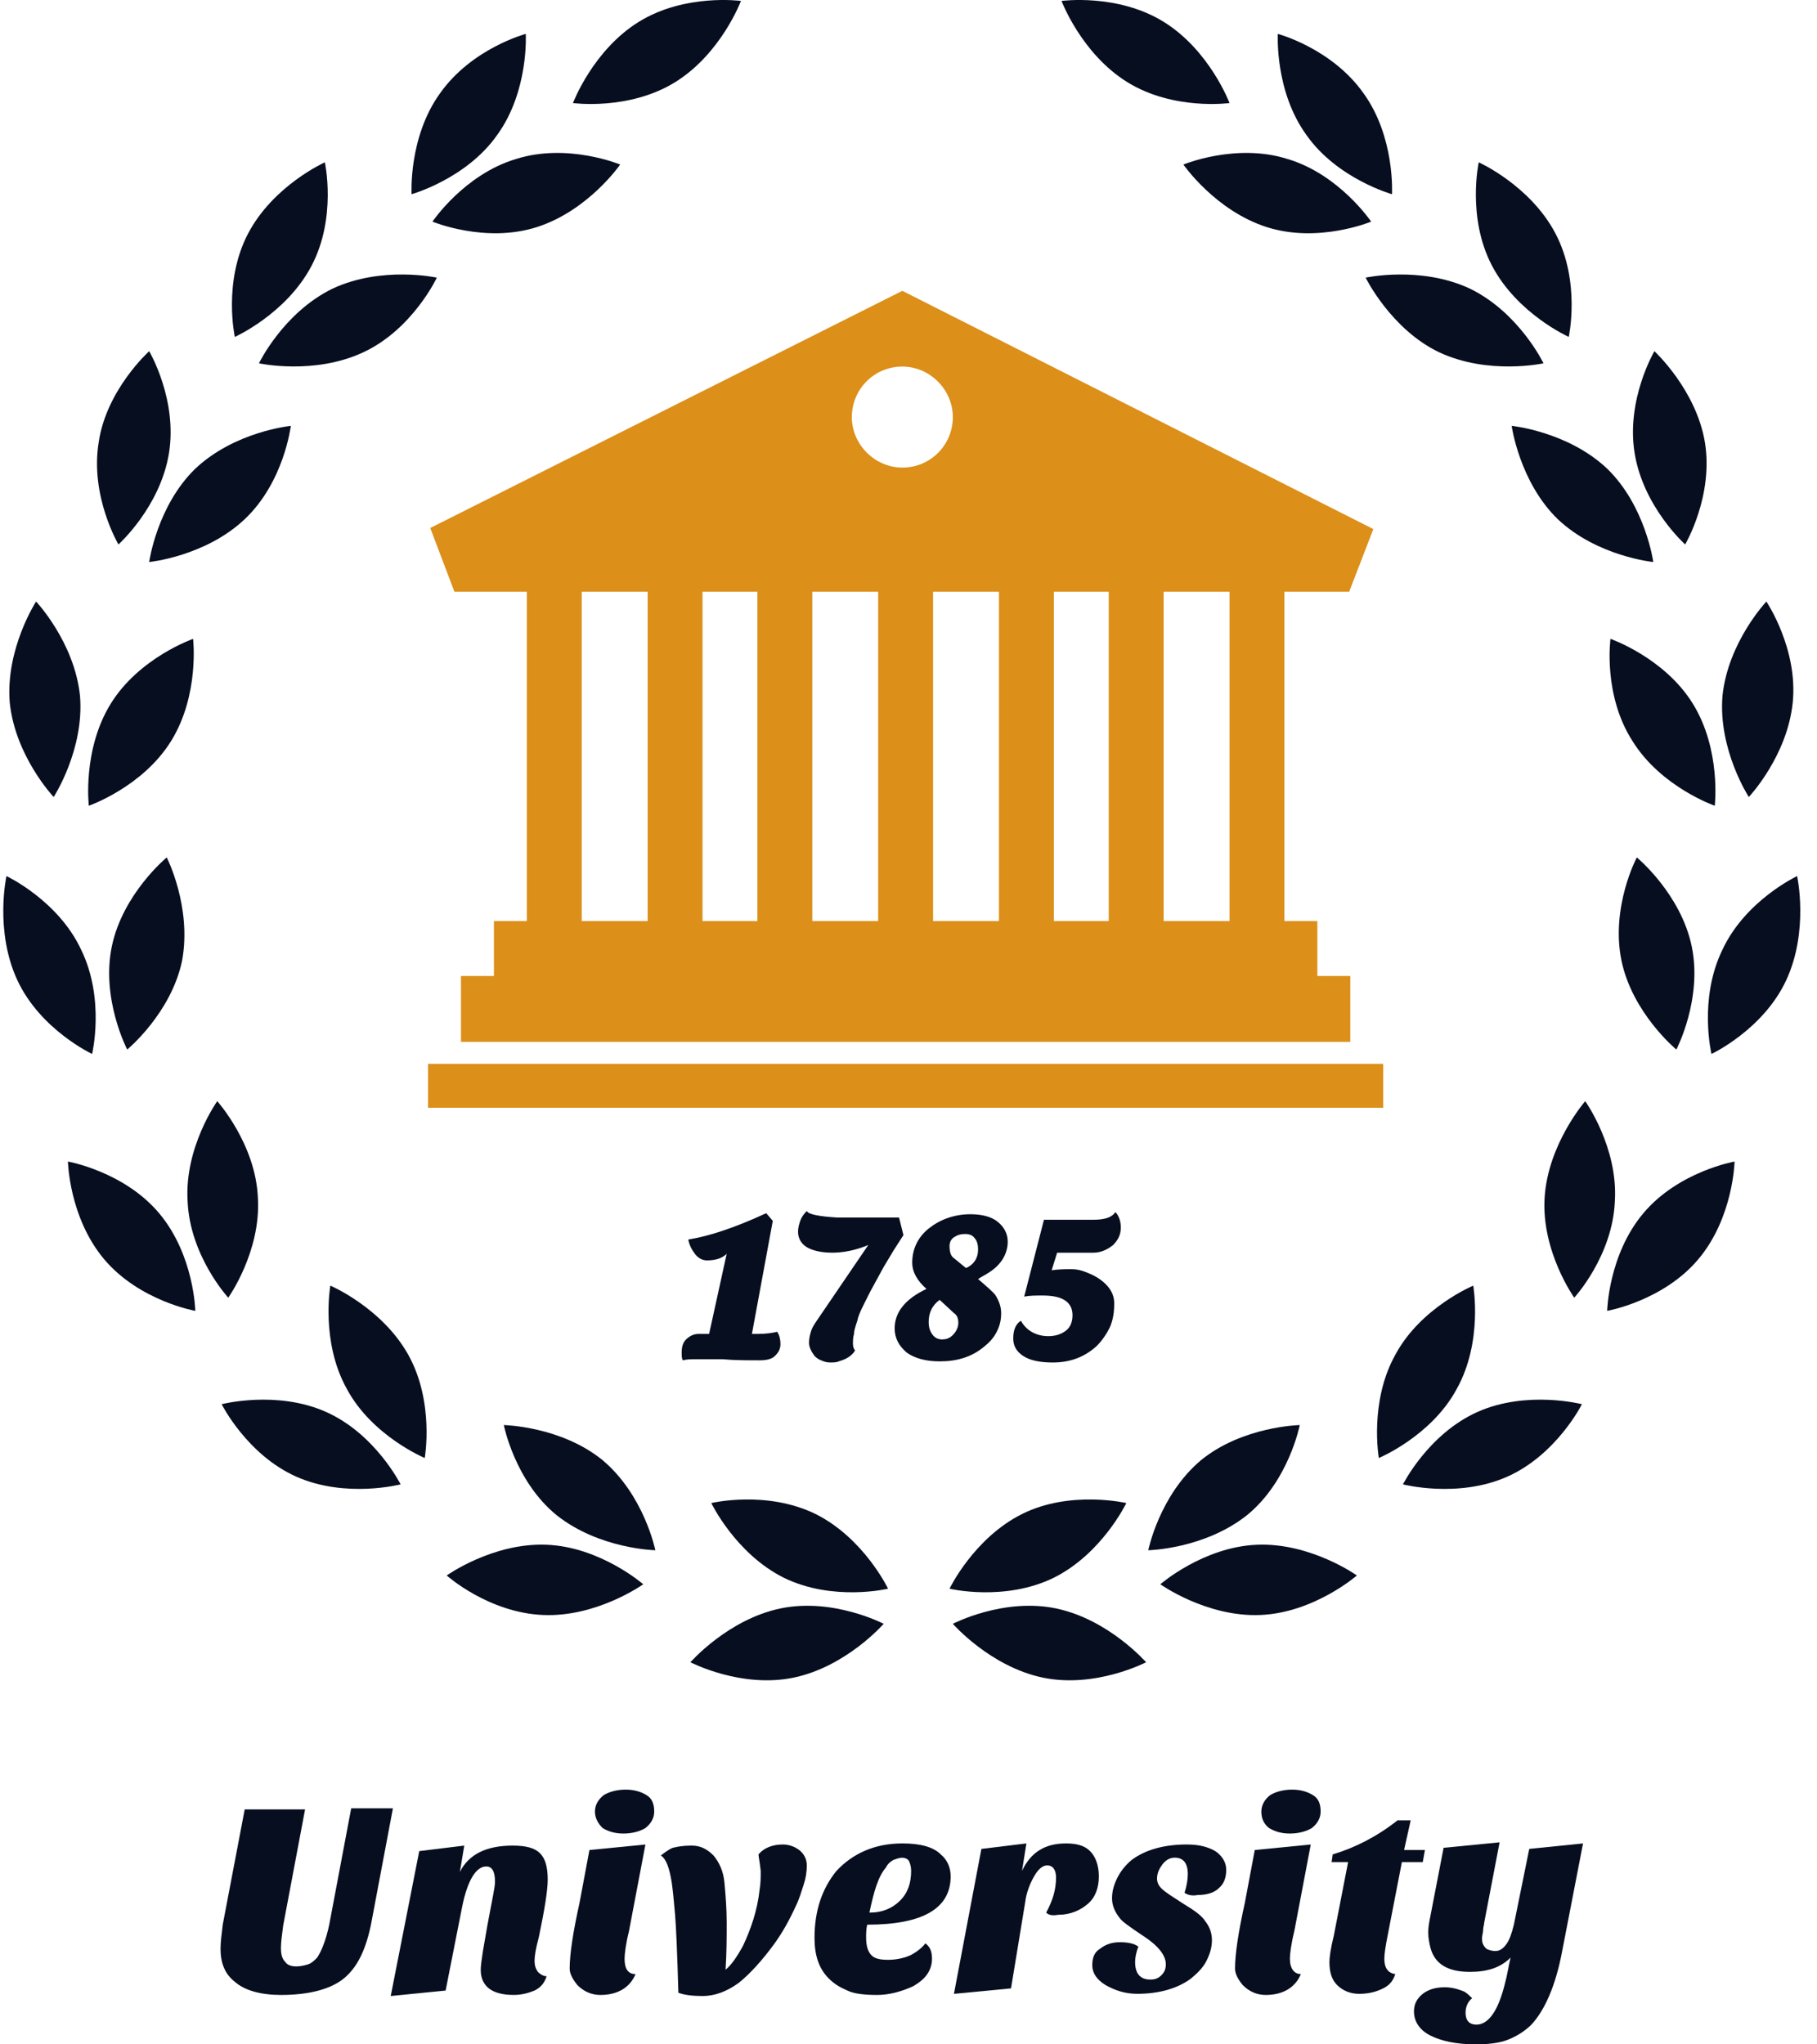 <svg width="80" height="90" viewBox="0 0 80 90" fill="none" xmlns="http://www.w3.org/2000/svg">
<path d="M23.632 9.999C21.36 10.724 19.04 9.757 19.04 9.757C19.04 9.757 20.441 7.679 22.713 7.002C24.985 6.277 27.305 7.244 27.305 7.244C27.305 7.244 25.904 9.274 23.632 9.999Z" fill="#070E20"/>
<path d="M19.378 4.102C17.976 6.036 18.121 8.55 18.121 8.55C18.121 8.55 20.538 7.873 21.892 5.939C23.294 4.006 23.149 1.492 23.149 1.492C23.149 1.492 20.78 2.121 19.378 4.102Z" fill="#070E20"/>
<path d="M15.995 15.51C13.819 16.525 11.402 15.994 11.402 15.994C11.402 15.994 12.466 13.77 14.641 12.707C16.816 11.691 19.233 12.223 19.233 12.223C19.233 12.223 18.17 14.495 15.995 15.51Z" fill="#070E20"/>
<path d="M10.919 10.289C9.807 12.415 10.339 14.832 10.339 14.832C10.339 14.832 12.611 13.817 13.723 11.69C14.835 9.563 14.303 7.146 14.303 7.146C14.303 7.146 12.031 8.162 10.919 10.289Z" fill="#070E20"/>
<path d="M10.774 22.857C9.034 24.5 6.568 24.742 6.568 24.742C6.568 24.742 6.907 22.277 8.599 20.633C10.339 18.99 12.804 18.748 12.804 18.748C12.804 18.748 12.514 21.213 10.774 22.857Z" fill="#070E20"/>
<path d="M4.345 19.473C3.958 21.842 5.215 23.969 5.215 23.969C5.215 23.969 7.052 22.325 7.439 19.956C7.825 17.588 6.568 15.461 6.568 15.461C6.568 15.461 4.683 17.153 4.345 19.473Z" fill="#070E20"/>
<path d="M7.535 32.62C6.278 34.651 3.91 35.472 3.91 35.472C3.91 35.472 3.62 33.007 4.877 30.977C6.133 28.947 8.502 28.125 8.502 28.125C8.502 28.125 8.792 30.59 7.535 32.62Z" fill="#070E20"/>
<path d="M0.429 30.93C0.671 33.298 2.363 35.087 2.363 35.087C2.363 35.087 3.716 33.008 3.523 30.64C3.281 28.271 1.589 26.482 1.589 26.482C1.589 26.482 0.236 28.561 0.429 30.93Z" fill="#070E20"/>
<path d="M8.018 42.29C7.535 44.61 5.601 46.205 5.601 46.205C5.601 46.205 4.441 43.982 4.924 41.661C5.408 39.341 7.341 37.746 7.341 37.746C7.341 37.746 8.453 39.921 8.018 42.29Z" fill="#070E20"/>
<path d="M0.768 43.16C1.783 45.336 4.055 46.399 4.055 46.399C4.055 46.399 4.635 43.982 3.571 41.807C2.556 39.632 0.284 38.568 0.284 38.568C0.284 38.568 -0.248 40.985 0.768 43.16Z" fill="#070E20"/>
<path d="M11.354 52.73C11.499 55.099 10.049 57.129 10.049 57.129C10.049 57.129 8.357 55.292 8.26 52.875C8.115 50.507 9.565 48.477 9.565 48.477C9.565 48.477 11.257 50.362 11.354 52.73Z" fill="#070E20"/>
<path d="M4.586 55.437C6.133 57.274 8.599 57.709 8.599 57.709C8.599 57.709 8.55 55.244 7.003 53.407C5.456 51.57 2.991 51.135 2.991 51.135C2.991 51.135 3.04 53.6 4.586 55.437Z" fill="#070E20"/>
<path d="M17.976 59.643C19.137 61.722 18.701 64.187 18.701 64.187C18.701 64.187 16.381 63.22 15.269 61.142C14.109 59.063 14.544 56.598 14.544 56.598C14.544 56.598 16.816 57.564 17.976 59.643Z" fill="#070E20"/>
<path d="M13.046 65.008C15.221 65.975 17.638 65.347 17.638 65.347C17.638 65.347 16.526 63.123 14.351 62.156C12.176 61.19 9.759 61.818 9.759 61.818C9.759 61.818 10.871 64.041 13.046 65.008Z" fill="#070E20"/>
<path d="M26.533 64.283C28.369 65.83 28.853 68.247 28.853 68.247C28.853 68.247 26.388 68.199 24.502 66.7C22.666 65.202 22.182 62.736 22.182 62.736C22.182 62.736 24.696 62.785 26.533 64.283Z" fill="#070E20"/>
<path d="M23.922 71.098C26.29 71.195 28.321 69.745 28.321 69.745C28.321 69.745 26.435 68.101 24.067 68.005C21.698 67.908 19.668 69.358 19.668 69.358C19.668 69.358 21.505 71.002 23.922 71.098Z" fill="#070E20"/>
<path d="M35.91 66.653C38.037 67.716 39.1 69.94 39.1 69.94C39.1 69.94 36.684 70.52 34.508 69.457C32.381 68.393 31.318 66.17 31.318 66.17C31.318 66.17 33.735 65.59 35.91 66.653Z" fill="#070E20"/>
<path d="M34.943 73.855C37.264 73.371 38.907 71.486 38.907 71.486C38.907 71.486 36.684 70.326 34.363 70.809C32.043 71.293 30.399 73.178 30.399 73.178C30.399 73.178 32.623 74.338 34.943 73.855Z" fill="#070E20"/>
<path d="M29.723 3.619C27.692 4.875 25.227 4.537 25.227 4.537C25.227 4.537 26.097 2.217 28.127 0.96C30.158 -0.297 32.623 0.041 32.623 0.041C32.623 0.041 31.753 2.362 29.723 3.619Z" fill="#070E20"/>
<path d="M55.777 9.999C58.049 10.724 60.37 9.757 60.37 9.757C60.37 9.757 58.968 7.679 56.696 7.002C54.424 6.277 52.103 7.244 52.103 7.244C52.103 7.244 53.505 9.274 55.777 9.999Z" fill="#070E20"/>
<path d="M60.031 4.102C61.433 6.036 61.288 8.55 61.288 8.55C61.288 8.55 58.871 7.873 57.517 5.939C56.116 4.006 56.261 1.492 56.261 1.492C56.261 1.492 58.629 2.121 60.031 4.102Z" fill="#070E20"/>
<path d="M63.366 15.51C65.541 16.525 67.958 15.994 67.958 15.994C67.958 15.994 66.895 13.77 64.72 12.707C62.544 11.691 60.127 12.223 60.127 12.223C60.127 12.223 61.239 14.495 63.366 15.51Z" fill="#070E20"/>
<path d="M68.49 10.289C69.602 12.415 69.07 14.832 69.07 14.832C69.07 14.832 66.798 13.817 65.687 11.69C64.575 9.563 65.107 7.146 65.107 7.146C65.107 7.146 67.379 8.162 68.49 10.289Z" fill="#070E20"/>
<path d="M68.587 22.857C70.327 24.5 72.792 24.742 72.792 24.742C72.792 24.742 72.454 22.277 70.762 20.633C69.022 18.99 66.557 18.748 66.557 18.748C66.557 18.748 66.895 21.213 68.587 22.857Z" fill="#070E20"/>
<path d="M75.065 19.473C75.451 21.842 74.195 23.969 74.195 23.969C74.195 23.969 72.358 22.325 71.971 19.956C71.584 17.588 72.841 15.461 72.841 15.461C72.841 15.461 74.678 17.153 75.065 19.473Z" fill="#070E20"/>
<path d="M71.874 32.62C73.131 34.651 75.499 35.472 75.499 35.472C75.499 35.472 75.789 33.007 74.532 30.977C73.276 28.947 70.907 28.125 70.907 28.125C70.907 28.125 70.569 30.59 71.874 32.62Z" fill="#070E20"/>
<path d="M78.931 30.93C78.69 33.298 76.998 35.087 76.998 35.087C76.998 35.087 75.644 33.008 75.838 30.64C76.079 28.271 77.771 26.482 77.771 26.482C77.771 26.482 79.173 28.561 78.931 30.93Z" fill="#070E20"/>
<path d="M71.391 42.29C71.874 44.61 73.808 46.205 73.808 46.205C73.808 46.205 74.968 43.982 74.484 41.661C74.001 39.341 72.067 37.746 72.067 37.746C72.067 37.746 70.907 39.921 71.391 42.29Z" fill="#070E20"/>
<path d="M78.641 43.16C77.626 45.336 75.354 46.399 75.354 46.399C75.354 46.399 74.774 43.982 75.838 41.807C76.853 39.632 79.125 38.568 79.125 38.568C79.125 38.568 79.656 40.985 78.641 43.16Z" fill="#070E20"/>
<path d="M68.007 52.73C67.862 55.099 69.312 57.129 69.312 57.129C69.312 57.129 71.004 55.292 71.1 52.875C71.246 50.507 69.795 48.477 69.795 48.477C69.795 48.477 68.152 50.362 68.007 52.73Z" fill="#070E20"/>
<path d="M74.774 55.437C73.228 57.274 70.762 57.709 70.762 57.709C70.762 57.709 70.811 55.244 72.357 53.407C73.904 51.57 76.37 51.135 76.37 51.135C76.37 51.135 76.321 53.6 74.774 55.437Z" fill="#070E20"/>
<path d="M61.433 59.643C60.273 61.722 60.708 64.187 60.708 64.187C60.708 64.187 63.028 63.22 64.14 61.142C65.3 59.063 64.865 56.598 64.865 56.598C64.865 56.598 62.545 57.564 61.433 59.643Z" fill="#070E20"/>
<path d="M66.363 65.008C64.188 65.975 61.771 65.347 61.771 65.347C61.771 65.347 62.883 63.123 65.058 62.156C67.233 61.19 69.65 61.818 69.65 61.818C69.65 61.818 68.538 64.041 66.363 65.008Z" fill="#070E20"/>
<path d="M52.877 64.283C51.04 65.83 50.557 68.247 50.557 68.247C50.557 68.247 53.022 68.199 54.907 66.7C56.744 65.202 57.227 62.736 57.227 62.736C57.227 62.736 54.714 62.785 52.877 64.283Z" fill="#070E20"/>
<path d="M55.487 71.098C53.119 71.195 51.088 69.745 51.088 69.745C51.088 69.745 52.974 68.101 55.342 68.005C57.711 67.908 59.741 69.358 59.741 69.358C59.741 69.358 57.856 71.002 55.487 71.098Z" fill="#070E20"/>
<path d="M49.638 3.619C51.668 4.875 54.134 4.537 54.134 4.537C54.134 4.537 53.264 2.217 51.233 0.96C49.203 -0.297 46.738 0.041 46.738 0.041C46.738 0.041 47.608 2.362 49.638 3.619Z" fill="#070E20"/>
<path d="M44.998 66.653C42.871 67.716 41.807 69.94 41.807 69.94C41.807 69.94 44.224 70.52 46.399 69.457C48.526 68.393 49.59 66.17 49.59 66.17C49.59 66.17 47.124 65.59 44.998 66.653Z" fill="#070E20"/>
<path d="M45.916 73.855C43.596 73.371 41.952 71.486 41.952 71.486C41.952 71.486 44.176 70.326 46.496 70.809C48.816 71.293 50.46 73.178 50.46 73.178C50.46 73.178 48.236 74.338 45.916 73.855Z" fill="#070E20"/>
<path d="M58.001 40.549H21.747V43.932H58.001V40.549Z" fill="#dc8f19"/>
<path d="M59.451 42.967H20.296V45.867H59.451V42.967Z" fill="#dc8f19"/>
<path d="M60.901 46.834H18.846V48.767H60.901V46.834Z" fill="#dc8f19"/>
<path d="M25.614 25.564H23.197V41.033H25.614V25.564Z" fill="#dc8f19"/>
<path d="M30.931 25.564H28.514V41.033H30.931V25.564Z" fill="#dc8f19"/>
<path d="M35.765 25.564H33.348V41.033H35.765V25.564Z" fill="#dc8f19"/>
<path d="M41.082 25.564H38.665V41.033H41.082V25.564Z" fill="#dc8f19"/>
<path d="M46.399 25.564H43.982V41.033H46.399V25.564Z" fill="#dc8f19"/>
<path d="M51.233 25.564H48.816V41.033H51.233V25.564Z" fill="#dc8f19"/>
<path d="M56.551 25.564H54.134V41.033H56.551V25.564Z" fill="#dc8f19"/>
<path d="M59.403 26.048H39.729H20.006L18.943 23.244L39.729 12.803L60.466 23.292L59.403 26.048ZM39.729 16.138C38.472 16.138 37.505 17.153 37.505 18.362C37.505 19.57 38.52 20.585 39.729 20.585C40.985 20.585 41.952 19.57 41.952 18.362C41.952 17.153 40.937 16.138 39.729 16.138Z" fill="#dc8f19"/>
<path d="M9.71 85.795C9.71 85.505 9.759 85.118 9.807 84.731L10.774 79.656H13.432L12.466 84.78C12.417 85.166 12.369 85.505 12.369 85.746C12.369 86.037 12.417 86.23 12.562 86.375C12.659 86.52 12.852 86.568 13.046 86.568C13.239 86.568 13.432 86.52 13.578 86.472C13.723 86.423 13.819 86.326 13.964 86.181C14.158 85.891 14.351 85.408 14.496 84.731L15.463 79.607H17.3L16.333 84.731C16.091 85.891 15.704 86.665 15.076 87.148C14.496 87.583 13.578 87.825 12.369 87.825C11.499 87.825 10.774 87.632 10.339 87.245C9.904 86.907 9.71 86.423 9.71 85.795Z" fill="#070E20"/>
<path d="M22.617 87.824C21.65 87.824 21.166 87.437 21.166 86.712C21.166 86.519 21.215 86.229 21.263 85.891L21.456 84.779C21.65 83.715 21.795 83.087 21.795 82.845C21.795 82.362 21.65 82.168 21.408 82.168C20.973 82.168 20.586 82.749 20.345 83.957L19.62 87.631L17.203 87.872L18.459 81.492L20.441 81.25L20.248 82.41C20.635 81.637 21.408 81.25 22.568 81.25C23.148 81.25 23.535 81.347 23.777 81.588C24.018 81.83 24.115 82.217 24.115 82.749C24.115 83.232 23.97 84.102 23.728 85.262C23.583 85.794 23.535 86.132 23.535 86.326C23.535 86.519 23.583 86.664 23.68 86.809C23.777 86.906 23.922 87.002 24.067 87.002C23.97 87.292 23.825 87.486 23.535 87.631C23.293 87.727 23.003 87.824 22.617 87.824Z" fill="#070E20"/>
<path d="M27.982 86.906C27.741 87.486 27.209 87.825 26.436 87.825C26.049 87.825 25.71 87.68 25.42 87.389C25.227 87.148 25.082 86.906 25.082 86.664C25.082 86.036 25.227 85.069 25.517 83.764L25.952 81.444L28.417 81.202L27.692 85.021C27.547 85.601 27.499 86.036 27.499 86.229C27.499 86.664 27.644 86.906 27.982 86.906ZM26.194 79.752C26.194 79.462 26.339 79.22 26.581 79.027C26.822 78.882 27.161 78.785 27.547 78.785C27.934 78.785 28.224 78.882 28.466 79.027C28.707 79.172 28.804 79.414 28.804 79.752C28.804 80.042 28.659 80.284 28.417 80.477C28.176 80.622 27.837 80.719 27.451 80.719C27.064 80.719 26.774 80.622 26.532 80.477C26.339 80.284 26.194 80.042 26.194 79.752Z" fill="#070E20"/>
<path d="M33.396 81.636C33.638 81.346 34.025 81.201 34.46 81.201C34.75 81.201 34.992 81.298 35.185 81.443C35.378 81.588 35.523 81.83 35.523 82.12C35.523 82.41 35.475 82.7 35.378 82.99C35.282 83.28 35.185 83.618 35.04 83.908C34.75 84.537 34.46 85.068 34.073 85.6C33.541 86.325 33.01 86.905 32.526 87.292C31.995 87.679 31.463 87.872 30.931 87.872C30.496 87.872 30.109 87.824 29.868 87.727C29.819 86.035 29.771 84.875 29.723 84.295C29.674 83.715 29.626 83.231 29.578 82.893C29.481 82.265 29.336 81.83 29.094 81.685C29.288 81.54 29.481 81.394 29.626 81.346C29.819 81.298 30.061 81.249 30.448 81.249C30.834 81.249 31.125 81.394 31.415 81.685C31.656 81.975 31.85 82.361 31.898 82.893C31.946 83.425 31.995 84.005 31.995 84.633C31.995 85.262 31.995 85.938 31.946 86.712C32.188 86.518 32.43 86.18 32.72 85.648C33.058 84.923 33.348 84.102 33.445 83.183C33.493 82.893 33.493 82.651 33.493 82.361C33.445 81.926 33.396 81.733 33.396 81.636Z" fill="#070E20"/>
<path d="M40.744 85.553C40.937 85.698 41.034 85.891 41.034 86.23C41.034 86.52 40.937 86.762 40.792 86.955C40.647 87.148 40.454 87.293 40.212 87.438C39.681 87.68 39.149 87.825 38.617 87.825C38.085 87.825 37.602 87.777 37.312 87.632C36.974 87.487 36.732 87.342 36.49 87.1C36.055 86.665 35.862 86.085 35.862 85.311C35.862 84.103 36.2 83.136 36.829 82.363C37.554 81.589 38.52 81.154 39.729 81.154C40.502 81.154 41.082 81.299 41.421 81.638C41.711 81.879 41.856 82.218 41.856 82.605C41.856 84.006 40.647 84.731 38.182 84.731C38.134 84.925 38.134 85.118 38.134 85.311C38.134 85.698 38.23 85.94 38.375 86.085C38.52 86.23 38.762 86.278 39.1 86.278C39.391 86.278 39.729 86.23 40.067 86.085C40.357 85.94 40.599 85.746 40.744 85.553ZM38.279 84.2C38.859 84.2 39.294 84.006 39.632 83.668C39.971 83.33 40.116 82.894 40.116 82.363C40.116 82.169 40.067 82.024 40.019 81.928C39.971 81.831 39.826 81.783 39.729 81.783C39.584 81.783 39.487 81.831 39.342 81.879C39.245 81.928 39.1 82.024 39.004 82.218C38.666 82.605 38.472 83.281 38.279 84.2Z" fill="#070E20"/>
<path d="M46.061 84.2C46.351 83.668 46.496 83.184 46.496 82.653C46.496 82.314 46.351 82.121 46.109 82.121C45.916 82.121 45.723 82.266 45.529 82.605C45.336 82.943 45.191 83.329 45.142 83.716L44.514 87.535L42.001 87.777L43.209 81.396L45.191 81.154L44.998 82.363C45.384 81.541 46.013 81.154 46.931 81.154C47.414 81.154 47.753 81.251 47.995 81.493C48.236 81.734 48.381 82.121 48.381 82.605C48.381 83.088 48.236 83.523 47.898 83.813C47.559 84.103 47.124 84.296 46.593 84.296C46.303 84.345 46.158 84.296 46.061 84.2Z" fill="#070E20"/>
<path d="M52.152 83.328C52.248 83.038 52.297 82.748 52.297 82.506C52.297 82.023 52.103 81.781 51.717 81.781C51.523 81.781 51.33 81.878 51.185 82.071C51.04 82.265 50.943 82.458 50.943 82.7C50.943 82.845 50.992 82.99 51.137 83.135C51.33 83.328 51.668 83.521 52.103 83.811C52.587 84.102 52.925 84.343 53.07 84.585C53.264 84.827 53.36 85.117 53.36 85.407C53.36 85.745 53.264 86.035 53.118 86.325C52.974 86.615 52.732 86.857 52.442 87.099C51.862 87.534 51.04 87.775 50.073 87.775C49.541 87.775 49.106 87.63 48.671 87.388C48.285 87.147 48.091 86.857 48.091 86.518C48.091 86.18 48.188 85.938 48.43 85.793C48.671 85.6 48.961 85.503 49.3 85.503C49.638 85.503 49.928 85.552 50.121 85.697C50.025 85.938 49.977 86.18 49.977 86.373C49.977 86.905 50.218 87.147 50.653 87.147C50.847 87.147 50.992 87.099 51.137 86.954C51.282 86.808 51.33 86.663 51.33 86.47C51.33 86.083 50.992 85.648 50.315 85.213C49.735 84.827 49.397 84.585 49.3 84.44C49.106 84.198 48.961 83.908 48.961 83.57C48.961 83.231 49.058 82.941 49.203 82.651C49.348 82.361 49.59 82.071 49.831 81.878C50.412 81.443 51.233 81.201 52.248 81.201C52.78 81.201 53.167 81.298 53.505 81.491C53.795 81.685 53.989 81.975 53.989 82.313C53.989 82.651 53.892 82.941 53.65 83.135C53.457 83.328 53.118 83.425 52.732 83.425C52.49 83.473 52.297 83.425 52.152 83.328Z" fill="#070E20"/>
<path d="M57.276 86.906C57.034 87.486 56.502 87.825 55.729 87.825C55.342 87.825 55.004 87.68 54.714 87.389C54.52 87.148 54.376 86.906 54.376 86.664C54.376 86.036 54.52 85.069 54.81 83.764L55.246 81.444L57.711 81.202L56.986 85.021C56.841 85.601 56.792 86.036 56.792 86.229C56.792 86.664 56.986 86.906 57.276 86.906ZM55.536 79.752C55.536 79.462 55.681 79.22 55.922 79.027C56.164 78.882 56.502 78.785 56.889 78.785C57.276 78.785 57.566 78.882 57.807 79.027C58.049 79.172 58.146 79.414 58.146 79.752C58.146 80.042 58.001 80.284 57.759 80.477C57.517 80.622 57.179 80.719 56.792 80.719C56.406 80.719 56.116 80.622 55.874 80.477C55.632 80.284 55.536 80.042 55.536 79.752Z" fill="#070E20"/>
<path d="M58.533 86.374C58.533 86.181 58.581 85.794 58.726 85.214L59.355 81.976H58.629L58.678 81.637C59.645 81.347 60.611 80.864 61.53 80.139H62.11L61.82 81.444H62.738L62.642 81.976H61.723L61.095 85.214C60.998 85.698 60.95 86.036 60.95 86.229C60.95 86.616 61.095 86.858 61.433 86.906C61.336 87.196 61.191 87.389 60.901 87.534C60.611 87.68 60.273 87.776 59.838 87.776C59.451 87.776 59.113 87.631 58.871 87.389C58.629 87.148 58.533 86.809 58.533 86.374Z" fill="#070E20"/>
<path d="M66.509 86.181C66.074 86.616 65.494 86.809 64.72 86.809C63.753 86.809 63.173 86.471 62.98 85.746C62.932 85.553 62.883 85.311 62.883 85.069C62.883 84.828 62.932 84.586 62.98 84.344L63.56 81.347L66.025 81.106L65.349 84.634C65.349 84.731 65.3 84.828 65.3 84.973C65.3 85.069 65.252 85.214 65.252 85.311C65.252 85.408 65.252 85.504 65.3 85.601C65.349 85.698 65.397 85.746 65.445 85.794C65.542 85.843 65.687 85.891 65.832 85.891C66.025 85.891 66.17 85.794 66.315 85.601C66.46 85.408 66.557 85.118 66.654 84.731L67.331 81.395L69.699 81.154L68.781 85.891C68.491 87.438 68.007 88.501 67.427 89.13C67.137 89.42 66.75 89.661 66.364 89.806C65.977 89.951 65.494 90 64.962 90C64.14 90 63.463 89.855 62.98 89.613C62.497 89.371 62.255 88.985 62.255 88.55C62.255 88.211 62.4 87.97 62.642 87.776C62.883 87.583 63.222 87.486 63.608 87.486C63.947 87.486 64.237 87.583 64.478 87.68C64.624 87.776 64.72 87.873 64.817 87.97C64.624 88.115 64.527 88.356 64.527 88.598C64.527 88.936 64.672 89.13 65.01 89.13C65.542 89.13 65.977 88.501 66.267 87.293C66.364 86.954 66.412 86.568 66.509 86.181Z" fill="#070E20"/>
<path d="M31.221 59.837C31.028 59.837 30.834 59.837 30.641 59.837C30.448 59.837 30.254 59.837 30.061 59.886C30.013 59.789 30.013 59.692 30.013 59.547C30.013 59.306 30.061 59.112 30.206 58.967C30.351 58.822 30.544 58.725 30.738 58.725H31.221L31.995 55.197C31.801 55.39 31.511 55.487 31.125 55.487C30.931 55.487 30.738 55.39 30.593 55.197C30.448 55.003 30.351 54.81 30.303 54.568C31.221 54.423 32.381 54.037 33.735 53.408L34.025 53.747L33.106 58.725H33.348C33.735 58.725 34.025 58.677 34.218 58.629C34.315 58.774 34.363 58.967 34.363 59.16C34.363 59.402 34.267 59.547 34.121 59.692C33.977 59.837 33.735 59.886 33.445 59.886C32.913 59.886 32.333 59.886 31.801 59.837H31.221Z" fill="#070E20"/>
<path d="M38.23 54.809C37.65 55.051 37.119 55.147 36.635 55.147C36.152 55.147 35.765 55.051 35.523 54.906C35.282 54.761 35.137 54.519 35.137 54.229C35.137 54.036 35.185 53.891 35.233 53.746C35.282 53.601 35.378 53.456 35.523 53.31C35.572 53.456 36.055 53.552 36.877 53.601C37.119 53.601 37.312 53.601 37.505 53.601H39.584L39.777 54.374L39.342 55.051L38.907 55.776L38.327 56.839C38.037 57.419 37.795 57.854 37.747 58.144C37.65 58.434 37.602 58.58 37.602 58.724C37.554 58.87 37.554 59.014 37.554 59.16C37.554 59.305 37.602 59.401 37.65 59.45C37.505 59.691 37.264 59.836 36.925 59.933C36.829 59.981 36.684 59.981 36.538 59.981C36.394 59.981 36.248 59.933 36.152 59.885C36.007 59.836 35.91 59.74 35.862 59.691C35.717 59.498 35.62 59.305 35.62 59.111C35.62 58.918 35.668 58.724 35.717 58.58C35.765 58.434 35.862 58.289 35.959 58.144L38.23 54.809Z" fill="#070E20"/>
<path d="M39.39 58.482C39.39 57.757 39.873 57.177 40.792 56.742C40.405 56.404 40.164 56.017 40.164 55.582C40.164 55.002 40.405 54.47 40.889 54.084C41.372 53.697 42 53.455 42.725 53.455C43.209 53.455 43.644 53.552 43.934 53.793C44.224 54.035 44.369 54.325 44.369 54.663C44.369 55.195 44.079 55.679 43.547 56.017C43.402 56.114 43.209 56.21 43.064 56.307C43.451 56.645 43.741 56.887 43.837 57.032C43.982 57.274 44.079 57.516 44.079 57.806C44.079 58.096 44.031 58.337 43.886 58.627C43.741 58.917 43.547 59.111 43.306 59.304C42.774 59.739 42.145 59.932 41.372 59.932C40.744 59.932 40.26 59.788 39.922 59.546C39.584 59.256 39.39 58.917 39.39 58.482ZM41.372 57.225C41.034 57.467 40.889 57.806 40.889 58.192C40.889 58.434 40.937 58.579 41.034 58.724C41.13 58.869 41.275 58.966 41.469 58.966C41.662 58.966 41.807 58.917 41.952 58.772C42.097 58.627 42.194 58.434 42.194 58.241C42.194 58.047 42.145 57.902 42 57.806L41.372 57.225ZM42.532 55.824C42.87 55.679 43.064 55.389 43.064 55.002C43.064 54.809 43.016 54.615 42.919 54.519C42.822 54.373 42.677 54.325 42.484 54.325C42.291 54.325 42.145 54.373 42 54.47C41.855 54.567 41.807 54.712 41.807 54.857C41.807 55.099 41.855 55.292 42 55.389L42.532 55.824Z" fill="#070E20"/>
<path d="M46.303 55.921C46.641 55.873 46.931 55.873 47.173 55.873C47.414 55.873 47.608 55.921 47.849 56.018C48.091 56.115 48.285 56.211 48.478 56.356C48.865 56.646 49.058 56.985 49.058 57.371C49.058 57.758 49.01 58.097 48.865 58.435C48.72 58.725 48.526 59.015 48.285 59.257C47.753 59.74 47.124 59.982 46.351 59.982C45.771 59.982 45.336 59.885 45.046 59.692C44.756 59.498 44.611 59.257 44.611 58.918C44.611 58.58 44.708 58.29 44.949 58.145C45.191 58.58 45.626 58.822 46.158 58.822C46.496 58.822 46.738 58.725 46.931 58.58C47.124 58.435 47.221 58.193 47.221 57.903C47.221 57.323 46.786 57.033 45.916 57.033C45.578 57.033 45.336 57.033 45.094 57.081L45.964 53.698H48.14C48.623 53.698 48.961 53.601 49.106 53.359C49.251 53.504 49.348 53.746 49.348 54.036C49.348 54.326 49.251 54.568 49.01 54.809C48.768 55.003 48.478 55.148 48.14 55.148H46.544L46.303 55.921Z" fill="#070E20"/>
</svg>
